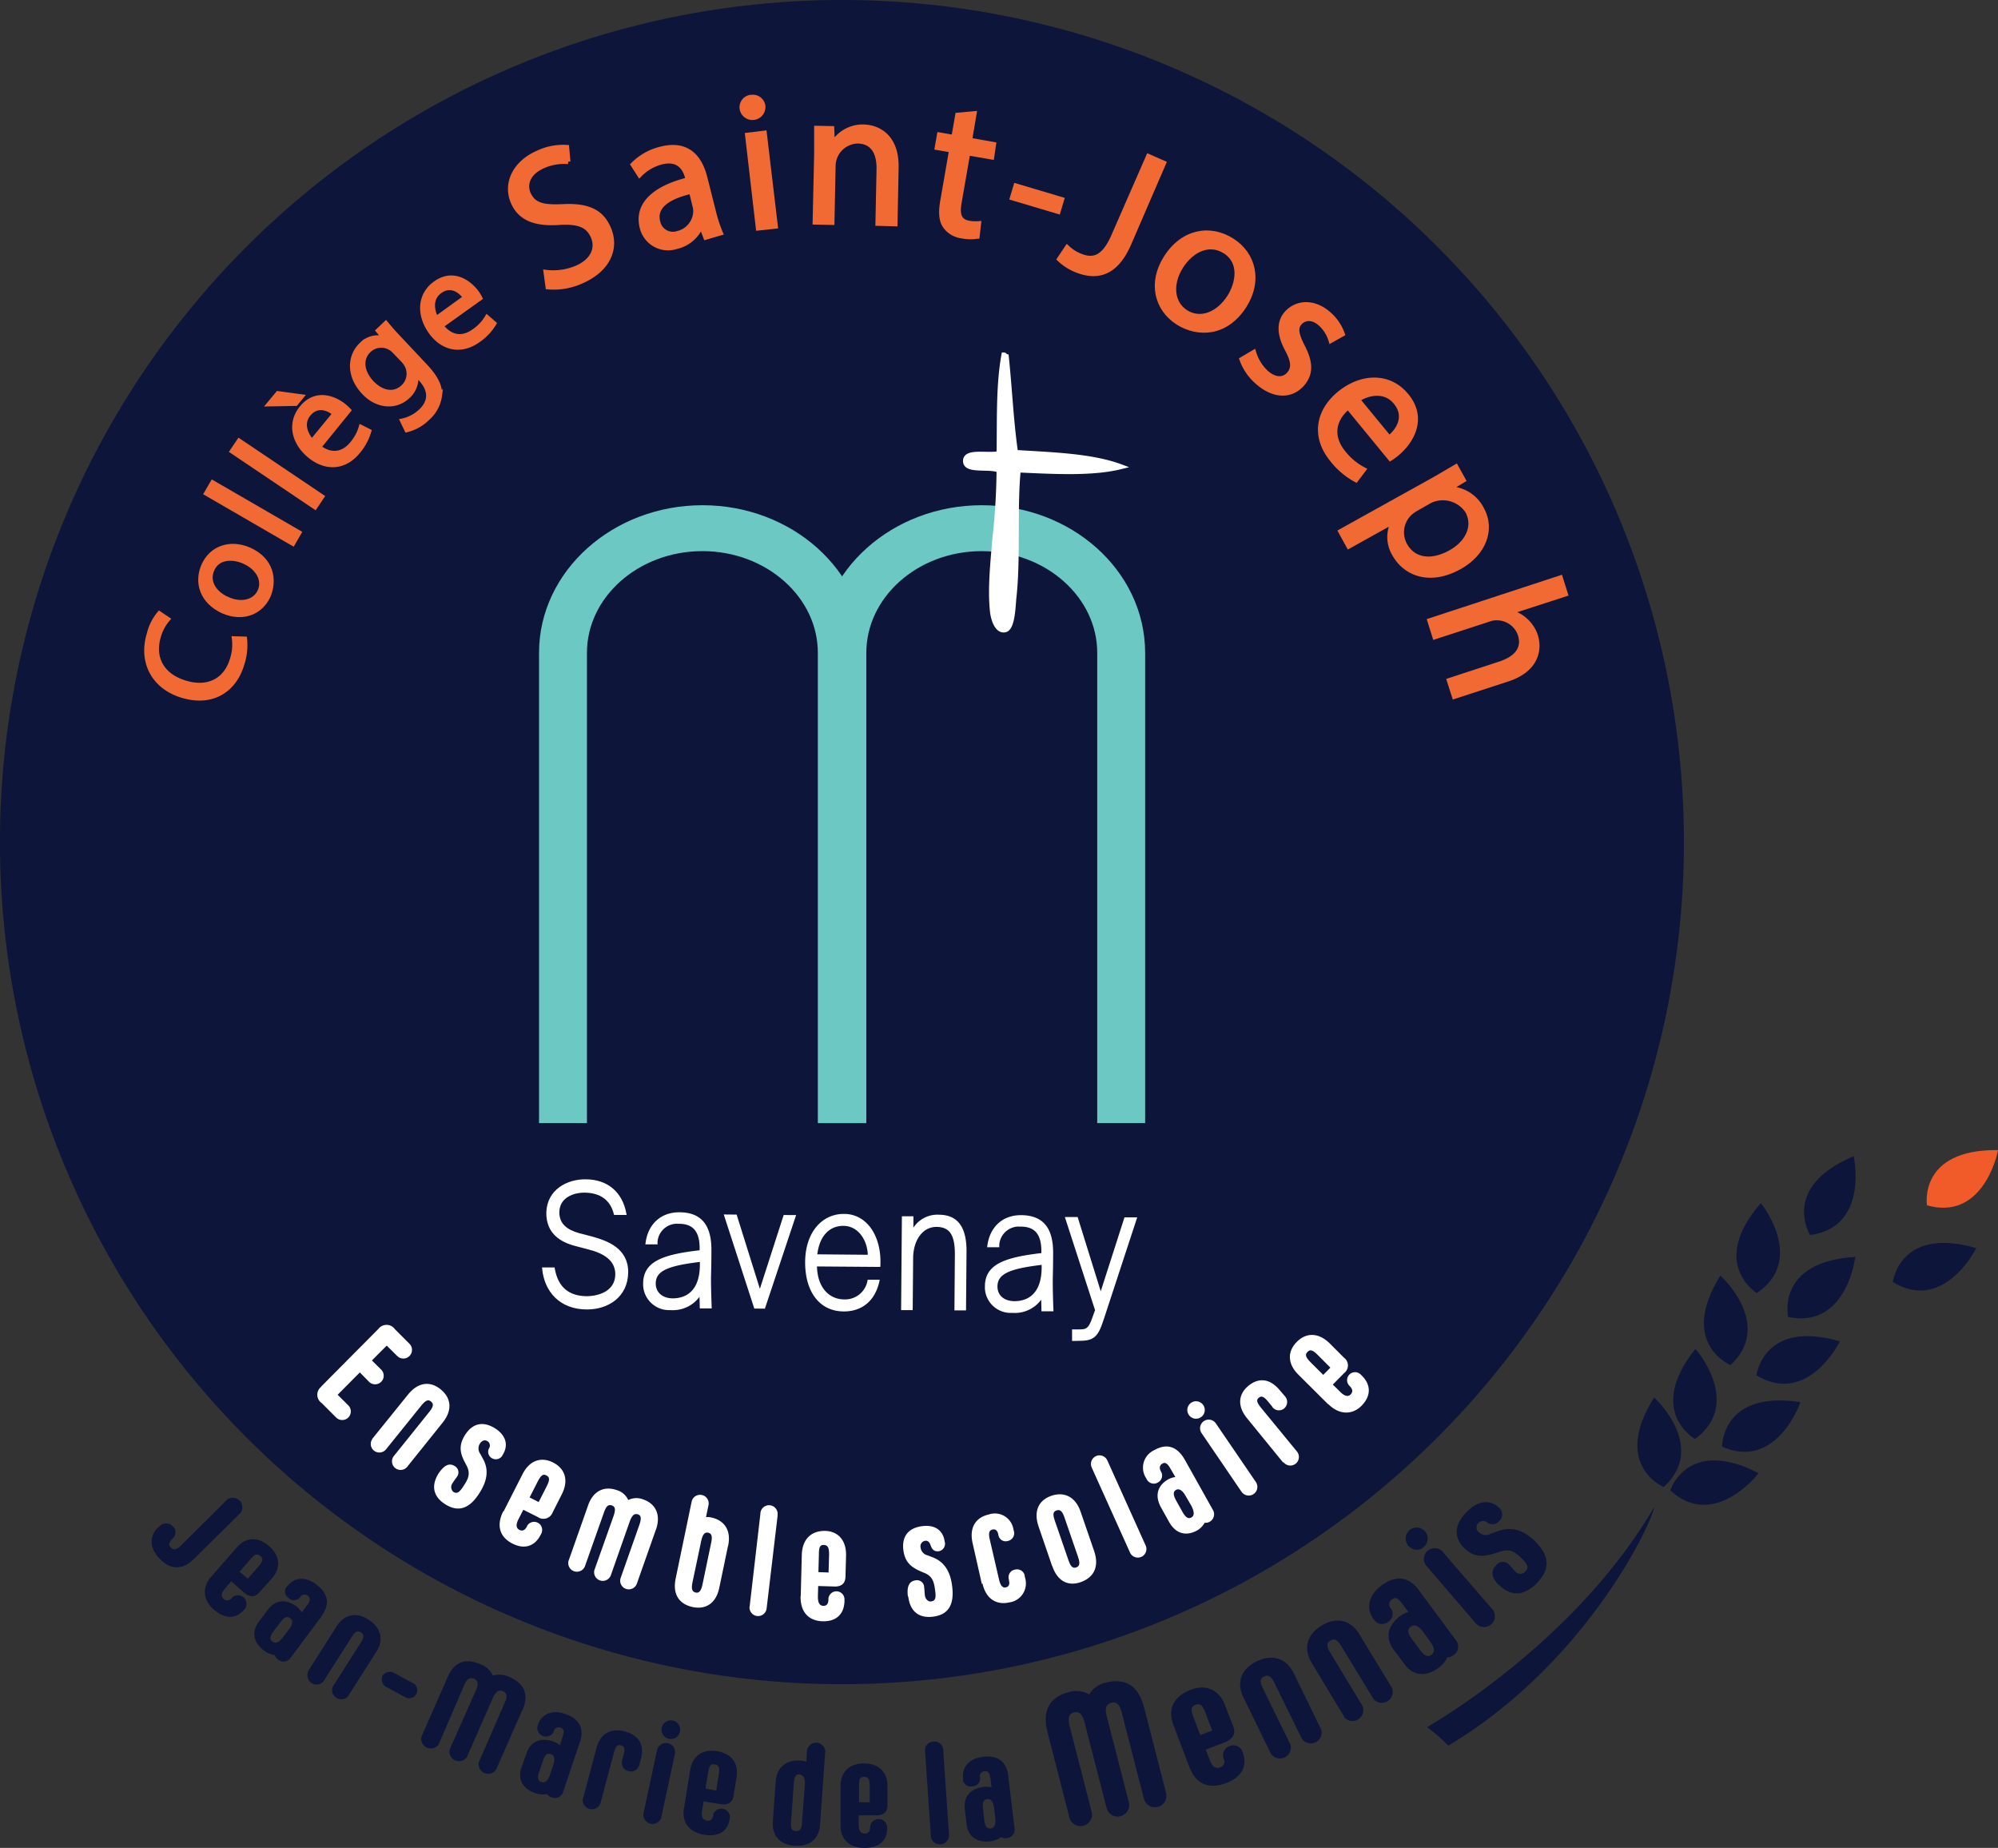<?xml version="1.0" encoding="UTF-8"?> <svg xmlns="http://www.w3.org/2000/svg" id="Calque_1" data-name="Calque 1" viewBox="0 0 417 385.62"><rect x="0" y="0" width="417" height="385.62" fill="#333333" stroke="none"/><defs><style>.cls-1{fill:#0d163a;}.cls-2{fill:#fff;}.cls-3,.cls-5,.cls-6,.cls-8{fill:none;stroke-miterlimit:10;}.cls-3,.cls-6{stroke:#fff;}.cls-3{stroke-width:0.5px;}.cls-4{fill:#139aad;}.cls-5{stroke:#6cc8c3;stroke-width:6px;}.cls-7{fill:#f16a34;}.cls-8{stroke:#f16a34;}.cls-9{fill:#f15b2a;}</style></defs><title>LOGO_STJO</title><path class="cls-1" d="M351.45,175.67A175.73,175.73,0,1,1,175.67,0h.08a175.72,175.72,0,0,1,175.7,175.67"></path><path class="cls-2" d="M67.05,289.33l11.91-12a2.15,2.15,0,0,1,3-.43,2.19,2.19,0,0,1,.47.49l3,3A1.8,1.8,0,0,1,82.93,283l-2.22-2.2-3.09,3.1,1.9,1.88a1.79,1.79,0,0,1-2.46,2.61l-.07-.07L75.1,286.4l-4.63,4.66,2.22,2.21a1.79,1.79,0,1,1-2.53,2.54l-3-3a2.11,2.11,0,0,1-.08-3.45"></path><path class="cls-2" d="M77.71,300.24,85.17,291c2.13-2.61,4.64-2.83,6.8-1.07s2.54,4.26.44,6.91L85,306.08a1.79,1.79,0,1,1-2.79-2.25l7.35-9.15c.91-1.12,1-1.72.39-2.21s-1.13-.25-2.05.88l-7.37,9.14a1.79,1.79,0,0,1-2.79-2.24"></path><path class="cls-2" d="M91.56,307.44c1.07-1.56,2.13-2.27,3.36-1.49a1.5,1.5,0,0,1,.59,2l0,0c-.25.44-.68.93-1.06,1.56a1.34,1.34,0,0,0,.15,1.8c.86.56,1.39,0,2.3-1.45,1.06-1.57,1.19-2.62.49-4l-.28-.54c-1.06-1.95-1.5-3.65,0-5.95s3.68-2.94,6.33-1.23c2,1.33,2.79,3.29,1.51,5.4a1.59,1.59,0,0,1-2.08.86,1.51,1.51,0,0,1-.22-.11,1.53,1.53,0,0,1-.56-2.09l0,0a1.07,1.07,0,0,0-.31-1.43c-.62-.39-1.2-.16-1.63.5a1.9,1.9,0,0,0,.1,2.14l.54,1c1.37,2.41.78,4.85-.75,7.19-2.13,3.37-4.49,4-7.18,2.27-2.25-1.45-3.09-3.67-1.25-6.52"></path><path class="cls-2" d="M105.11,315.39l3.94-7.75c1.49-2.95,3.94-3.68,6.39-2.44s3.32,3.67,1.82,6.62l-1.92,3.79a2.06,2.06,0,0,1-2.64,1.21,2.23,2.23,0,0,1-.48-.26l-3-1.5-1,1.95c-.61,1.19-.48,1.91.19,2.25s1.22,0,1.57-.74l.08-.17a1.68,1.68,0,0,1,3,1.46l0,.06-.21.4c-1.28,2.53-3.5,3.07-5.91,1.84-2.58-1.31-3.43-3.71-1.91-6.72m7.4-1.94,1.69-3.33c.66-1.3.61-1.87-.09-2.23s-1.14,0-1.8,1.27l-1.7,3.33Z"></path><path class="cls-2" d="M136.86,319.29l-3.94,11.18a1.79,1.79,0,0,1-3.38-1.19h0l3.9-11.07c.48-1.37.36-2-.32-2.2s-1.2.13-1.69,1.5l-3.89,11.06a1.8,1.8,0,0,1-3.48-.95,2.34,2.34,0,0,1,.09-.24l3.9-11c.48-1.38.36-2-.38-2.23s-1.15.15-1.64,1.53l-3.89,11a1.8,1.8,0,1,1-3.47-1,1.17,1.17,0,0,1,.09-.24l3.94-11.18c1.06-3.19,3.44-4.2,6-3.31a3.77,3.77,0,0,1,2.42,2.08,3.82,3.82,0,0,1,3.19-.1c2.53.89,3.69,3.2,2.58,6.32"></path><path class="cls-2" d="M151.93,322.66l-1.81,8.68c-.68,3.27-2.86,4.62-5.63,4s-4.15-2.67-3.47-5.94l3.35-16.12a1.8,1.8,0,0,1,3.52.73h0l-.54,2.59a3.16,3.16,0,0,1,1.06.06c2.77.58,4.27,2.69,3.54,6m-3.53-.68c.3-1.42.11-2-.66-2.14s-1.16.51-1.45,1.91l-1.78,8.44c-.29,1.43-.06,1.95.62,2.13s1.16-.22,1.46-1.65Z"></path><path class="cls-2" d="M156.46,335.24l2.24-19.32a1.8,1.8,0,1,1,3.59.18,1.94,1.94,0,0,1,0,.24L160,335.66a1.79,1.79,0,0,1-3.56-.42"></path><path class="cls-2" d="M167.12,333.15l.22-8.68c.1-3.31,2-5,4.75-5s4.57,1.89,4.49,5.2l-.12,4.27c0,1.51-.87,2.21-2.4,2.13l-3.3-.1-.06,2.2c0,1.33.37,1.92,1.14,1.94s1.06-.55,1.06-1.33v-.19a1.68,1.68,0,0,1,3.35.09h0v.46c-.08,2.82-1.85,4.26-4.55,4.19-2.89-.08-4.69-1.89-4.61-5.26m5.84-4.92.11-3.74c0-1.45-.26-1.95-1.07-2s-1.06.45-1.06,1.91l-.1,3.75Z"></path><path class="cls-2" d="M189.48,333.09c-.23-1.84.18-3.12,1.6-3.3a1.49,1.49,0,0,1,1.77,1.15s0,0,0,.06c.1.51.09,1.16.18,1.91s.66,1.36,1.27,1.28c1.07-.13,1.07-.93.83-2.58-.23-1.88-.78-2.78-2.19-3.37l-.56-.23c-2-.86-3.5-1.82-3.84-4.54s.91-4.63,4-5c2.4-.3,4.26.72,4.62,3.2A1.58,1.58,0,0,1,196,323.7c-1,.16-1.49-.36-1.79-1.27-.19-.58-.57-1-1.15-.89a1.16,1.16,0,0,0-.92,1.43,1.89,1.89,0,0,0,1.45,1.6l1.07.41c2.6,1,3.71,3.2,4.06,6,.51,4-.86,6-4,6.39-2.65.33-4.73-.81-5.16-4.18"></path><path class="cls-2" d="M204.91,330.52,203,322.05c-.76-3.28.65-5.39,3.35-6a3.92,3.92,0,0,1,5,2.44,4.21,4.21,0,0,1,.16.61l.07.33a1.63,1.63,0,0,1-1,2.07.65.65,0,0,1-.21.06,1.53,1.53,0,0,1-1.94-1,1,1,0,0,1-.06-.25v-.06c-.18-.8-.56-1.24-1.25-1.06s-.86.72-.53,2.13l1.91,8.27c.33,1.41.8,1.81,1.45,1.66s.81-.69.63-1.46v-.12a1.61,1.61,0,0,1,1-2.06l.28-.07a1.65,1.65,0,0,1,2,1.19l0,.14.11.48a4,4,0,0,1-2.78,4.93,3.86,3.86,0,0,1-.49.1c-2.69.62-4.89-.65-5.65-3.93"></path><path class="cls-2" d="M219.59,326.81l-2.86-8.34c-1.06-3.2.09-5.43,2.7-6.33s5,.14,6.09,3.29l2.86,8.31c1.07,3.2-.09,5.43-2.76,6.4s-4.93-.16-6-3.33m5.39-1.88-2.83-8.22c-.47-1.38-.93-1.77-1.68-1.51s-.81.82-.33,2.2l2.84,8.22c.47,1.38.93,1.69,1.6,1.47s.88-.79.4-2.13"></path><path class="cls-2" d="M235.85,324l-8-17.75a1.81,1.81,0,0,1,.89-2.39,1.79,1.79,0,0,1,2.37.9v0l8,17.76a1.79,1.79,0,0,1-3.27,1.46"></path><path class="cls-2" d="M247.37,304.78l5.79,10.34a1.79,1.79,0,0,1-.67,2.43h0a1.63,1.63,0,0,1-1.06.21,4.26,4.26,0,0,1-1.57,1.61c-2.26,1.25-4.45.74-5.85-1.75l-1.67-3c-1.43-2.54-.72-4.69,1.54-5.94a4.28,4.28,0,0,1,1.42-.45l-1-1.73c-.68-1.22-1.17-1.4-1.73-1.06s-.66.94-.26,1.65v0a1.61,1.61,0,0,1-.54,2.21l-.1.06a1.64,1.64,0,0,1-2.26-.53,2.39,2.39,0,0,1-.12-.22l-.13-.22a4,4,0,0,1,1.31-5.54,3,3,0,0,1,.47-.25c2.68-1.51,4.84-.69,6.4,2.13m.12,7.46c-.7-1.25-1.43-1.61-2-1.28s-.71.91,0,2.21l1.32,2.36c.7,1.25,1.24,1.53,1.88,1.18s.63-1.18,0-2.41Z"></path><path class="cls-2" d="M248.12,295.26a1.82,1.82,0,1,1,2.53.48,1.82,1.82,0,0,1-2.53-.48l0,0m11,16.05-8.35-12.26a1.79,1.79,0,0,1,3-2l8.35,12.24a1.79,1.79,0,1,1-3,2"></path><path class="cls-2" d="M267.76,305.15,260.3,296c-2.14-2.59-1.83-5.1.27-6.82s4.46-1.59,6.59,1l1.06,1.24a1.77,1.77,0,0,1-.2,2.49,1.72,1.72,0,0,1-2.43-.23l0-.06-.92-1.13c-.9-1.07-1.38-1.27-1.95-.8s-.4,1,.51,2.13l7.46,9.09a1.79,1.79,0,0,1-2.78,2.26"></path><path class="cls-2" d="M277.15,293,271,286.88c-2.35-2.33-2.3-4.88-.35-6.85s4.51-2,6.85.29l3,3a2,2,0,0,1,.4,2.85,1.69,1.69,0,0,1-.4.4l-2.33,2.36,1.55,1.53c.95.94,1.67,1.07,2.2.5s.33-1.16-.23-1.71l-.12-.13a1.67,1.67,0,0,1,.14-2.36,1.68,1.68,0,0,1,2.2,0l.33.32c2,2,1.84,4.27,0,6.2s-4.59,2.13-7-.25m.42-7.63L275,282.73c-1.06-1.07-1.6-1.15-2.13-.59s-.38,1.07.65,2.13l2.65,2.64Z"></path><path class="cls-1" d="M33,318.82l.28-.29a1.86,1.86,0,0,1,2.6-.18l.18.18a1.64,1.64,0,0,1,.15,2.33.75.75,0,0,1-.15.16h0c-.83.82-.93,1.41-.4,1.94s1.22.47,2.13-.47l9.67-9.59a2,2,0,0,1,2.77,2.79l-9.71,9.59c-2.4,2.38-4.85,2.37-7.1.1s-2.31-4.79-.44-6.64"></path><path class="cls-1" d="M44,329.13,49.34,323c2-2.35,4.58-2.3,6.8-.37s2.62,4.44.6,6.77l-2.63,2.92c-.92,1.07-2,1-3.19,0L48.26,330l-1.34,1.55c-.81.95-.83,1.64-.21,2.13a1.1,1.1,0,0,0,1.68-.23l.11-.12a1.79,1.79,0,0,1,2.68,2.31l-.27.32c-1.73,2-4,1.84-6.2,0s-2.72-4.53-.66-6.91m7.68.39L54,326.82c.89-1.06,1-1.58.31-2.13s-1.12-.37-2,.65L50,328Z"></path><path class="cls-1" d="M67.15,337.24l-6.61,8.86a1.77,1.77,0,0,1-2.49.24l0,0a2,2,0,0,1-.7-.95,4.76,4.76,0,0,1-2.19-.9c-2.2-1.63-2.77-3.82-1.19-6l1.92-2.56c1.62-2.19,3.89-2.26,6.09-.63A5.8,5.8,0,0,1,63,336.46L64.08,335c.78-1.07.71-1.56.17-2a1.06,1.06,0,0,0-1.5.15,1,1,0,0,0-.11.17v0a1.62,1.62,0,0,1-2.28.26l-.08-.07a1.65,1.65,0,0,1-.55-2.27l.13-.18L60,331c1.35-1.81,3.69-2.13,6-.36,2.61,1.94,2.9,4.2,1.06,6.64m-6.7,2.68c.8-1.06.79-1.86.21-2.28s-1.15-.34-2,.78l-1.51,2c-.79,1.07-.8,1.68-.17,2.13s1.35.16,2.13-.88Z"></path><path class="cls-1" d="M64.32,348.71l5.93-9.32c1.67-2.63,4.26-3,6.69-1.4s3.29,4.06,1.62,6.68L72.62,354A1.92,1.92,0,0,1,69.43,352l5.88-9.23c.72-1.15.71-1.72,0-2.13s-1.18-.19-1.92,1l-5.88,9.23a1.91,1.91,0,0,1-3.2-2"></path><path class="cls-1" d="M79.84,349.69a1.8,1.8,0,0,1,2.49-.53h0l3.71,2a1.68,1.68,0,0,1-1.26,3.12,2.37,2.37,0,0,1-.35-.19l-3.7-2a1.81,1.81,0,0,1-.89-2.4"></path><path class="cls-1" d="M109.05,356.76l-5.51,12.53a2,2,0,0,1-3.6-1.58l5.47-12.54c.55-1.21.35-1.89-.45-2.24s-1.43,0-2,1.19l-5.51,12.53a2,2,0,0,1-3.6-1.58l5.55-12.5c.53-1.21.34-1.89-.46-2.24s-1.43,0-2,1.19L91.56,364a2,2,0,0,1-3.6-1.58l5.51-12.54c1.35-3.08,3.73-3.94,6.8-2.58a4.53,4.53,0,0,1,2.61,2.38,4.57,4.57,0,0,1,3.53.31c3.06,1.35,4,3.67,2.69,6.76"></path><path class="cls-1" d="M121,363.6l-3.52,10.48a1.78,1.78,0,0,1-2.32,1h0a1.89,1.89,0,0,1-1-.69,4.81,4.81,0,0,1-2.35-.17c-2.6-.87-3.83-2.78-3-5.32l1.07-3c.86-2.58,3-3.36,5.6-2.48a5.26,5.26,0,0,1,1.37.76l.59-1.75c.41-1.23.19-1.7-.45-1.91a1.07,1.07,0,0,0-1.43.81v.05a1.8,1.8,0,0,1-3.35-1.28l.08-.21c.71-2.13,2.87-3.2,5.64-2.23,3.09,1.07,4.06,3.1,3.09,6m-5.53,4.62c.42-1.26.16-2-.52-2.23s-1.2,0-1.64,1.36l-.81,2.39c-.42,1.27-.24,1.83.49,2.08s1.36-.27,1.77-1.51Z"></path><path class="cls-1" d="M121.68,375.33l2.84-10.65c.81-3,3.1-4.11,5.87-3.37s4.2,2.65,3.39,5.69l-.39,1.45a1.77,1.77,0,0,1-2.21,1.14,1.73,1.73,0,0,1-1.37-2l0-.11.35-1.31c.34-1.29.17-1.75-.59-1.95s-1.06.21-1.43,1.52l-2.82,10.57a1.91,1.91,0,0,1-3.67-1"></path><path class="cls-1" d="M134.28,378.52l2.9-13.52a1.92,1.92,0,0,1,3.72.8L138,379.32a1.91,1.91,0,0,1-3.71-.8m3.78-17.73a1.95,1.95,0,1,1,1.29,2,1.95,1.95,0,0,1-1.29-2"></path><path class="cls-1" d="M142.77,377.33l1.28-8c.49-3,2.7-4.36,5.59-3.9s4.58,2.41,4.08,5.46l-.63,3.91c-.22,1.41-1.19,1.94-2.78,1.68l-3.46-.56-.33,2c-.2,1.24.16,1.85,1,2s1.2-.35,1.32-1.06v-.17a1.79,1.79,0,0,1,3.5.56l-.07.43c-.42,2.6-2.45,3.67-5.33,3.2s-4.7-2.42-4.2-5.52m6.74-3.71.55-3.45c.21-1.34,0-1.84-.85-2s-1.16.28-1.38,1.62l-.55,3.44Z"></path><path class="cls-1" d="M172.23,365.44l-1.07,15.33c-.23,3.11-2.31,4.6-5.32,4.39s-4.77-2-4.54-5.11l.59-8.24c.24-3.12,2.31-4.62,5.24-4.41a3.81,3.81,0,0,1,1.15.24l.17-2.46a1.92,1.92,0,0,1,3.79.26m-4.26,7c.09-1.34-.28-2-1.07-2.13s-1.13.39-1.22,1.75l-.6,8.19c-.1,1.36.19,1.81,1,1.86s1.19-.34,1.29-1.69Z"></path><path class="cls-1" d="M175.43,380.8l0-8.1c0-3.09,2-4.72,4.92-4.71s4.9,1.68,4.87,4.76v4c0,1.42-.88,2.13-2.49,2.08h-3.51v2c0,1.25.45,1.79,1.25,1.79s1.13-.52,1.14-1.25v-.18a1.78,1.78,0,0,1,3.54,0v.43c0,2.63-1.87,4-4.73,4-3.06,0-5-1.68-5-4.82m6.09-4.7v-3.48c0-1.36-.31-1.82-1.16-1.82s-1.06.45-1.06,1.8v3.49Z"></path><path class="cls-1" d="M194.3,383.39l-1.25-18.12a1.84,1.84,0,0,1,1.79-1.83,1.81,1.81,0,0,1,2,1.55v0l1.24,18.11a1.92,1.92,0,0,1-3.79.27"></path><path class="cls-1" d="M210.43,370.69l1.34,11a1.79,1.79,0,0,1-1.67,1.89h0a1.87,1.87,0,0,1-1.16-.2,4.85,4.85,0,0,1-2.19.86c-2.72.34-4.66-.85-5-3.51l-.38-3.19c-.33-2.71,1.25-4.33,4-4.66a5.24,5.24,0,0,1,1.58.1l-.23-1.83c-.16-1.3-.55-1.62-1.22-1.53a1,1,0,0,0-.94,1.34V371a1.62,1.62,0,0,1-1.45,1.75H203a1.62,1.62,0,0,1-2-1.2,2.19,2.19,0,0,1,0-.27v-.22c-.28-2.25,1.23-4.09,4.14-4.44,3.19-.4,5,1.06,5.32,4.06m-3,6.56c-.16-1.32-.71-1.89-1.42-1.8s-1.06.55-.89,1.94l.29,2.5c.16,1.32.58,1.76,1.35,1.67s1.06-.83.94-2.14Z"></path><path class="cls-1" d="M238.75,356.16l4.62,18a2.39,2.39,0,0,1-4.63,1.19l-4.63-18c-.44-1.74-1.16-2.31-2.19-2s-1.38,1.06-.92,2.86l4.63,18a2.4,2.4,0,0,1-4.64,1.2l-4.64-18c-.44-1.75-1.16-2.31-2.18-2.06s-1.37,1.07-.93,2.87l4.63,18a2.4,2.4,0,0,1-4.64,1.19l-4.62-18c-1.14-4.43.43-7.26,4.39-8.27a5.22,5.22,0,0,1,4.34.47,5.17,5.17,0,0,1,3.57-2.5c4-1,6.7.7,7.84,5.13"></path><path class="cls-1" d="M248.33,369l-3.42-9c-1.31-3.41.16-6,3.4-7.3s6.09-.24,7.39,3.2l1.69,4.38c.59,1.55-.08,2.67-1.86,3.35l-3.87,1.49.86,2.24c.53,1.39,1.25,1.78,2.13,1.45a1.26,1.26,0,0,0,.7-1.88l-.06-.19a2.13,2.13,0,0,1,3.91-1.5l.17.47c1.06,2.91-.32,5.21-3.49,6.4-3.37,1.29-6.23.31-7.56-3.2m4.68-7.78-1.47-3.85c-.58-1.5-1.12-1.86-2.05-1.51s-1,1-.44,2.46l1.47,3.85Z"></path><path class="cls-1" d="M265.26,366l-5.72-11.73c-1.61-3.3-.37-6.07,2.74-7.58s6.13-.82,7.73,2.49l5.73,11.72a2.27,2.27,0,0,1-4,2L266,351.23c-.71-1.45-1.3-1.79-2.18-1.37s-.92,1.07-.22,2.53L269.3,364a2.26,2.26,0,0,1-1.46,2.85,2.28,2.28,0,0,1-2.58-.88"></path><path class="cls-1" d="M280.53,358.23l-6.74-11.17c-1.91-3.14-.93-6,2-7.81s6-1.37,7.92,1.78l6.78,11.17a2.27,2.27,0,0,1-3.85,2.32l-6.69-11c-.84-1.37-1.46-1.66-2.3-1.15s-.81,1.16,0,2.52l6.69,11.07a2.26,2.26,0,0,1-3.84,2.32"></path><path class="cls-1" d="M296.25,332,304,342.47a2.13,2.13,0,0,1-.63,2.93,2.27,2.27,0,0,1-1.31.47,5.74,5.74,0,0,1-1.75,2.13c-2.6,1.93-5.33,1.83-7.16-.7l-2.25-3c-1.91-2.58-1.23-5.17,1.37-7.1a6,6,0,0,1,1.67-.82l-1.3-1.75c-.92-1.23-1.51-1.34-2.13-.86a1.23,1.23,0,0,0-.38,1.69,1.16,1.16,0,0,0,.2.24v0a1.91,1.91,0,0,1-.48,2.66l-.11.07a2,2,0,0,1-2.9-.34l-.16-.22c-1.6-2.14-1.14-4.92,1.64-7,3.09-2.3,5.75-1.85,7.89,1.06m.75,8.53c-.94-1.26-1.84-1.52-2.51-1s-.77,1.2.2,2.52l1.78,2.4c.94,1.25,1.61,1.47,2.35.92s.65-1.49-.27-2.72Z"></path><path class="cls-1" d="M294.15,322.79a2.3,2.3,0,1,1,3.25-.21,2,2,0,0,1-.2.21,2.13,2.13,0,0,1-3,0l0,0M308.22,339,297.56,326.6a2.26,2.26,0,0,1,3.39-2.94L311.61,336a2.26,2.26,0,0,1-3.39,2.94"></path><path class="cls-1" d="M312.86,330.82c-1.44-1.44-1.89-2.89-.62-4.16a1.78,1.78,0,0,1,2.49-.36l0,0c.43.38.85.95,1.44,1.55a1.4,1.4,0,0,0,2,.27,1.07,1.07,0,0,0,.16-.14c.91-.92.4-1.63-.9-2.93-1.49-1.46-2.61-1.85-4.39-1.24l-.7.22c-2.54.86-4.62,1.14-6.76-1s-2.19-4.78.6-7.59c2.13-2.14,4.62-2.71,6.6-.86a1.82,1.82,0,0,1,.38,2.55,1.55,1.55,0,0,1-.24.27,1.85,1.85,0,0,1-2.59.27,1.3,1.3,0,0,0-1.72.12,1.28,1.28,0,0,0-.15,1.79,1,1,0,0,0,.21.19,2.11,2.11,0,0,0,2.48.27l1.31-.47c3.2-1.2,5.74-.1,7.94,2.08,3.13,3.11,3.11,5.93.3,8.77-2.36,2.38-5.14,3-7.8.35"></path><path class="cls-2" d="M122.2,246.35c4.44,0,7.46,2.51,8.29,6.94h-2.13c-.76-3-2.91-4.63-6.4-4.66-2.22,0-5.44,1-5.47,4.36,0,2.59,1.79,3.87,4.26,4.57l2.65.69c3.2.88,7.53,2.38,7.46,7.3s-4,7.46-8.34,7.46c-5.6,0-8.67-3.66-9.12-8.27h2.13c.74,4.16,3.19,5.95,6.88,6,2.44,0,6.22-1,6.26-4.81,0-3.12-2.62-4.63-5.77-5.43l-2.81-.74c-2.93-.77-5.85-2.46-5.82-6.68,0-4.72,4.26-6.75,7.85-6.71"></path><path class="cls-3" d="M122.2,246.35c4.44,0,7.46,2.51,8.29,6.94h-2.13c-.76-3-2.91-4.63-6.4-4.66-2.22,0-5.44,1-5.47,4.36,0,2.59,1.79,3.87,4.26,4.57l2.65.69c3.2.88,7.53,2.38,7.46,7.3s-4,7.46-8.34,7.46c-5.6,0-8.67-3.66-9.12-8.27h2.13c.74,4.16,3.19,5.95,6.88,6,2.44,0,6.22-1,6.26-4.81,0-3.12-2.62-4.63-5.77-5.43l-2.81-.74c-2.93-.77-5.85-2.46-5.82-6.68C114.39,248.34,118.58,246.31,122.2,246.35Z"></path><path class="cls-2" d="M146.22,269.81a6.64,6.64,0,0,1-6.28,3.33,5.17,5.17,0,0,1-5.46-4.86c0-.14,0-.27,0-.41,0-4.36,3.77-5.85,11.79-6.74v-.67c0-4.36-2.21-5.33-4.59-5.33a4.34,4.34,0,0,0-4.7,4,2.71,2.71,0,0,0,0,.29h-2c.49-3.79,3.05-6.22,6.86-6.19s6.39,1.9,6.39,7.58c0,2.66-.06,4.35-.09,5.88,0,2.13.07,4,.14,6.1H146.3Zm-5.83,1.38c3.09,0,5.89-1.8,5.93-7.19v-.94c-6.77.8-9.69,1.83-9.71,4.77,0,2,1.54,3.31,3.77,3.34"></path><path class="cls-3" d="M146.22,269.81a6.64,6.64,0,0,1-6.28,3.33,5.17,5.17,0,0,1-5.46-4.86c0-.14,0-.27,0-.41,0-4.36,3.77-5.85,11.79-6.74v-.67c0-4.36-2.21-5.33-4.59-5.33a4.34,4.34,0,0,0-4.7,4,2.71,2.71,0,0,0,0,.29h-2c.49-3.79,3.05-6.22,6.86-6.19s6.39,1.9,6.39,7.58c0,2.66-.06,4.35-.09,5.88,0,2.13.07,4,.14,6.1H146.3Zm-5.83,1.38c3.09,0,5.89-1.8,5.93-7.19v-.94c-6.77.8-9.69,1.83-9.71,4.77,0,2.05,1.55,3.34,3.78,3.36Z"></path><polygon class="cls-2" points="158.59 269.78 163.74 253.8 165.81 253.81 159.46 272.84 157.61 272.82 151.4 253.69 153.56 253.71 158.59 269.78"></polygon><polygon class="cls-3" points="158.59 269.78 163.74 253.8 165.81 253.81 159.46 272.84 157.61 272.82 151.4 253.69 153.56 253.71 158.59 269.78"></polygon><path class="cls-2" d="M168.29,263.44c0-6.14,3.42-9.9,7.87-9.87,4.67,0,7.63,4.61,7.33,10.56l-13.23-.1c0,4.64,2.54,7.36,5.93,7.38a5,5,0,0,0,5.11-4.1h2c-.87,4-3.55,6.15-7.25,6.11-4.86,0-7.83-4-7.77-10m2-1.44,11.08.1c0-3.2-1.95-6.51-5.33-6.54-3.09,0-5.33,2.14-5.78,6.4"></path><path class="cls-3" d="M168.29,263.44c0-6.14,3.42-9.9,7.87-9.87,4.67,0,7.63,4.61,7.33,10.56l-13.23-.1c0,4.64,2.54,7.36,5.93,7.38a5,5,0,0,0,5.11-4.1h2c-.87,4-3.55,6.15-7.25,6.11C171.21,273.39,168.29,269.45,168.29,263.44Zm2-1.44,11.08.1c0-3.2-1.95-6.51-5.33-6.54-3.05,0-5.3,2.17-5.74,6.43Z"></path><path class="cls-2" d="M190.37,257.24a5.68,5.68,0,0,1,5.56-3.5c4,0,5.57,2.71,5.54,7.46l-.1,12h-1.92l.09-11.42c0-3.58-.77-6-4.12-6-2.88,0-5.06,2.72-5.09,6.77l-.09,10.6h-1.92l.16-19.08h1.91Z"></path><path class="cls-3" d="M190.37,257.24a5.68,5.68,0,0,1,5.56-3.5c4,0,5.57,2.71,5.54,7.46l-.1,12h-1.92l.09-11.42c0-3.58-.77-6-4.12-6-2.88,0-5.06,2.72-5.09,6.77l-.09,10.6h-1.92l.16-19.08h1.91Z"></path><path class="cls-2" d="M217.54,270.41a6.6,6.6,0,0,1-6.27,3.31,5.14,5.14,0,0,1-5.46-4.81c0-.15,0-.29,0-.44,0-4.36,3.76-5.85,11.78-6.75v-.67c0-4.37-2.2-5.33-4.59-5.33a4.35,4.35,0,0,0-4.69,4c0,.1,0,.2,0,.3h-2c.49-3.8,3.05-6.23,6.85-6.19s6.39,1.89,6.39,7.57c0,2.66-.06,4.36-.08,5.88,0,2.14.06,4,.14,6.11h-2Zm-5.83,1.37c3.09,0,5.9-1.8,5.94-7.18v-.93c-6.78.8-9.7,1.84-9.72,4.78,0,2,1.55,3.31,3.77,3.33"></path><path class="cls-3" d="M217.54,270.41a6.6,6.6,0,0,1-6.27,3.31,5.14,5.14,0,0,1-5.46-4.81c0-.15,0-.29,0-.44,0-4.36,3.76-5.85,11.78-6.75v-.67c0-4.37-2.2-5.33-4.59-5.33a4.35,4.35,0,0,0-4.69,4c0,.1,0,.2,0,.3h-2c.49-3.8,3.05-6.23,6.85-6.19s6.39,1.89,6.39,7.57c0,2.66-.06,4.36-.08,5.88,0,2.14.06,4,.14,6.11h-2Zm-5.83,1.37c3.09,0,5.9-1.8,5.94-7.18v-.93c-6.78.8-9.7,1.84-9.72,4.78C207.92,270.52,209.49,271.76,211.71,271.78Z"></path><path class="cls-2" d="M224,279.58v-1.91h1.07c1.64,0,2.29-.06,3.19-2.74l.55-1.53-6.22-19.18h2.14l5,16.07,5.14-16H237l-6.89,21c-1.18,3.68-2,4.27-5,4.27Z"></path><path class="cls-3" d="M224,279.58v-1.91h1.07c1.64,0,2.29-.06,3.19-2.74l.55-1.53-6.22-19.18h2.14l5,16.07,5.14-16H237l-6.89,21c-1.18,3.68-2,4.27-5,4.27Z"></path><path class="cls-4" d="M236,136.24v95.13h-4V136.24c0-13.36-12.16-24.23-27.1-24.23s-27.09,10.87-27.09,24.23v95.13h-4V136.24c0-15.33,13.95-27.81,31.09-27.81S236,120.91,236,136.24"></path><path class="cls-5" d="M236,136.24v95.13h-4V136.24c0-13.36-12.16-24.23-27.1-24.23s-27.09,10.87-27.09,24.23v95.13h-4V136.24c0-15.33,13.95-27.81,31.09-27.81S236,120.88,236,136.24Z"></path><path class="cls-4" d="M177.69,136.24v95.13h-4V136.24c0-13.36-12.15-24.23-27.09-24.23s-27.1,10.87-27.1,24.23v95.13h-4V136.24c0-15.33,14-27.81,31.11-27.81s31.1,12.48,31.1,27.81"></path><path class="cls-5" d="M177.69,136.24v95.13h-4V136.24c0-13.36-12.15-24.23-27.09-24.23s-27.1,10.87-27.1,24.23v95.13h-4V136.24c0-15.33,14-27.81,31.11-27.81S177.69,120.88,177.69,136.24Z"></path><path class="cls-2" d="M209.51,74.05c.23,0,.27.31.53.35.7,6.61,1,13.62,1.93,20,7.83.49,15.9.72,22,3-6.14,1.53-14.26,1-21.43.7-.79,7.81,0,18.12-.88,26.36-.22,1.88-.24,6.7-1.93,7s-2.47-2.35-2.63-4c-.48-4.74.11-10.06.52-15.11a135.19,135.19,0,0,0,.87-14.23c-2.07-.9-7,.37-7-1.92s4.77-1,7-1.58c.16-7.09-.1-14.2,1.07-20.56"></path><path class="cls-6" d="M209.51,74.05c.23,0,.27.31.53.35.7,6.61,1,13.62,1.93,20,7.83.49,15.9.72,22,3-6.14,1.53-14.26,1-21.43.7-.79,7.81,0,18.12-.88,26.36-.22,1.88-.24,6.7-1.93,7s-2.47-2.35-2.63-4c-.48-4.74.11-10.06.52-15.11a135.19,135.19,0,0,0,.87-14.23c-2.07-.9-7,.37-7-1.92s4.77-1,7-1.58C208.61,87.52,208.35,80.41,209.51,74.05Z"></path><path class="cls-7" d="M51.07,133.34a12.61,12.61,0,0,1-.58,5.28c-1.58,5.33-6.14,8.38-12.36,6.54-6-1.76-8.78-7-7-12.85a10.45,10.45,0,0,1,2.13-4.26L35,129.22a9.44,9.44,0,0,0-1.92,3.6c-1.31,4.45.66,8.24,5.65,9.71,4.63,1.38,8.42-.41,9.77-5a9.92,9.92,0,0,0,.39-4.26Z"></path><path class="cls-8" d="M51.07,133.34a12.61,12.61,0,0,1-.58,5.28c-1.58,5.33-6.14,8.38-12.36,6.54-6-1.76-8.78-7-7-12.85a10.45,10.45,0,0,1,2.13-4.26L35,129.22a9.44,9.44,0,0,0-1.92,3.6c-1.31,4.45.66,8.24,5.65,9.71,4.63,1.38,8.42-.41,9.77-5a9.92,9.92,0,0,0,.39-4.26Z"></path><path class="cls-7" d="M52,114.73c4.79,2.13,5.33,6.39,4,9.59-1.59,3.49-5.33,5-9.47,3.2-4.33-2-5.59-5.94-4-9.53s5.51-5,9.47-3.2m-4.5,10.34c2.83,1.28,5.71.62,6.75-1.68s-.34-4.9-3.26-6.21c-2.19-1-5.47-1.15-6.72,1.63s.76,5.15,3.19,6.26"></path><path class="cls-8" d="M52,114.73c4.79,2.13,5.33,6.39,4,9.59-1.59,3.49-5.33,5-9.47,3.2-4.33-2-5.59-5.94-4-9.53S48,113,52,114.73Zm-4.5,10.33c2.83,1.28,5.71.62,6.75-1.68s-.34-4.89-3.26-6.2c-2.19-1-5.47-1.15-6.72,1.63S45,124,47.5,125.06Z"></path><rect class="cls-7" x="51.45" y="96.64" width="2.58" height="20.84" transform="translate(-66.33 99.04) rotate(-59.92)"></rect><rect class="cls-8" x="51.45" y="96.64" width="2.58" height="20.84" transform="translate(-66.33 99.04) rotate(-59.92)"></rect><rect class="cls-7" x="56.53" y="88.5" width="2.58" height="20.83" transform="translate(-56.52 91.63) rotate(-56.05)"></rect><rect class="cls-8" x="56.53" y="88.5" width="2.58" height="20.83" transform="translate(-56.52 91.63) rotate(-56.05)"></rect><path class="cls-7" d="M58,82.12l4.88.66-1.17,1.43-5.52.1Zm8.53,11.19c2.73,2.13,5.26,1.36,6.9-.63a9.3,9.3,0,0,0,1.93-3.51L77,90a11.65,11.65,0,0,1-2.33,4.27c-2.78,3.38-6.66,3.57-10,.85s-4.31-6.83-1.68-10c2.94-3.62,6.88-2,8.9-.32a11.51,11.51,0,0,1,.88.83Zm3.37-7c-1.24-1.07-3.66-2.14-5.51.1-1.66,2-.53,4.42.73,5.72Z"></path><path class="cls-8" d="M58,82.12l4.88.66-1.17,1.43-5.52.1Zm8.53,11.19c2.73,2.13,5.26,1.36,6.9-.63a9.3,9.3,0,0,0,1.93-3.51L77,90a11.65,11.65,0,0,1-2.33,4.27c-2.78,3.38-6.66,3.57-10,.85s-4.31-6.83-1.68-10c2.94-3.62,6.88-2,8.9-.32a11.51,11.51,0,0,1,.88.83Zm3.37-7c-1.24-1.07-3.66-2.14-5.51.1-1.66,2-.53,4.42.73,5.72Z"></path><path class="cls-7" d="M80.53,67.49c.66.8,1.4,1.67,2.59,2.93l5.64,6c2.23,2.38,3.12,4.26,3,6.12a7.6,7.6,0,0,1-2.6,4.78,9.3,9.3,0,0,1-4.26,2.38L84,87.83a8.08,8.08,0,0,0,3.81-2c1.92-1.81,2.4-4.14,0-6.75l-1.07-1.16h0a5.11,5.11,0,0,1-1.67,4.83c-2.57,2.4-6.46,2-9.15-.92-3.3-3.52-2.87-7.66-.49-9.89a4.72,4.72,0,0,1,4.92-1.23h0L78.94,69Zm1.89,5.88a3.68,3.68,0,0,0-.91-.76,3.73,3.73,0,0,0-4.51.48c-1.8,1.69-1.65,4.41.6,6.81,1.91,2,4.52,2.76,6.55.86A3.79,3.79,0,0,0,85,76.38a5.1,5.1,0,0,0-.79-1.15Z"></path><path class="cls-8" d="M80.53,67.49c.66.8,1.4,1.67,2.59,2.93l5.64,6c2.23,2.38,3.12,4.26,3,6.12a7.6,7.6,0,0,1-2.6,4.78,9.3,9.3,0,0,1-4.26,2.38L84,87.83a8.08,8.08,0,0,0,3.81-2c1.92-1.81,2.4-4.14,0-6.75l-1.07-1.16h0a5.11,5.11,0,0,1-1.67,4.83c-2.57,2.4-6.46,2-9.15-.92-3.3-3.52-2.87-7.66-.49-9.89a4.72,4.72,0,0,1,4.92-1.23h0L78.94,69Zm1.89,5.88a3.68,3.68,0,0,0-.91-.76,3.73,3.73,0,0,0-4.51.48c-1.8,1.69-1.65,4.41.6,6.81,1.91,2,4.52,2.76,6.55.86A3.79,3.79,0,0,0,85,76.38a5.1,5.1,0,0,0-.79-1.15Z"></path><path class="cls-7" d="M92.07,68c2.13,2.79,4.73,2.67,6.83,1.15a9.18,9.18,0,0,0,2.76-2.89l1.44,1.25A11.33,11.33,0,0,1,99.79,71c-3.56,2.54-7.36,1.73-9.86-1.74s-2.43-7.7.94-10.11c3.76-2.71,7.15-.12,8.67,2a7.59,7.59,0,0,1,.63,1.06Zm5.06-5.92c-.93-1.36-3-3-5.32-1.32-2.14,1.52-1.65,4.14-.77,5.72Z"></path><path class="cls-8" d="M92.07,68c2.13,2.79,4.73,2.67,6.83,1.15a9.18,9.18,0,0,0,2.76-2.89l1.44,1.25A11.33,11.33,0,0,1,99.79,71c-3.56,2.54-7.36,1.73-9.86-1.74s-2.43-7.7.94-10.11c3.76-2.71,7.15-.12,8.67,2a7.59,7.59,0,0,1,.63,1.06Zm5.06-5.92c-.93-1.36-3-3-5.32-1.32-2.14,1.52-1.65,4.14-.77,5.72Z"></path><path class="cls-7" d="M113.94,56.81a12.6,12.6,0,0,0,6.5-.93c3.29-1.46,4.44-4.06,3.32-6.57-1.06-2.34-3-3.07-6.89-2.88-4.71.36-8.17-.63-9.73-4.14-1.73-3.89.22-8.21,5.07-10.36a12.37,12.37,0,0,1,6.08-1.19l.27,3a10.81,10.81,0,0,0-5.26.92c-3.4,1.51-3.79,4.12-3,5.83,1.07,2.32,3.07,2.8,7.1,2.61,4.94-.25,8,.84,9.59,4.5,1.71,3.85.33,8.44-5.56,11.05a14,14,0,0,1-7.07,1.24Z"></path><path class="cls-8" d="M113.94,56.81a12.6,12.6,0,0,0,6.5-.93c3.29-1.46,4.44-4.06,3.32-6.57-1.06-2.34-3-3.07-6.89-2.88-4.71.36-8.17-.63-9.73-4.14-1.73-3.89.22-8.21,5.07-10.36a12.37,12.37,0,0,1,6.08-1.19l.27,3a10.81,10.81,0,0,0-5.26.92c-3.4,1.51-3.79,4.12-3,5.83,1.07,2.32,3.07,2.8,7.1,2.61,4.94-.25,8,.84,9.59,4.5,1.71,3.85.33,8.44-5.56,11.05a14,14,0,0,1-7.07,1.24Z"></path><path class="cls-7" d="M147.29,49.53l-.88-2.33h-.12a7.3,7.3,0,0,1-5.09,4.26,5.58,5.58,0,0,1-7.06-3.53,3.47,3.47,0,0,1-.13-.46c-1.17-4.59,2.28-8.14,9.59-9.95l-.1-.39c-.39-1.57-1.54-4.27-5.43-3.31a9.72,9.72,0,0,0-4.59,2.67l-1.36-2.13a12.13,12.13,0,0,1,5.82-3.27c5.81-1.48,8.22,2.13,9.18,5.94l1.8,7.11a28.24,28.24,0,0,0,1.46,4.48Zm-3-9.59c-3.78.87-7.9,2.62-7,6.31a3.2,3.2,0,0,0,3.73,2.56,2.37,2.37,0,0,0,.36-.09,4.86,4.86,0,0,0,3.79-4.34,3.72,3.72,0,0,0-.08-1.15Z"></path><path class="cls-8" d="M147.29,49.53l-.88-2.33h-.12a7.3,7.3,0,0,1-5.09,4.26,5.58,5.58,0,0,1-7.06-3.53,3.47,3.47,0,0,1-.13-.46c-1.17-4.59,2.28-8.14,9.59-9.95l-.1-.39c-.39-1.57-1.54-4.27-5.43-3.31a9.72,9.72,0,0,0-4.59,2.67l-1.36-2.13a12.13,12.13,0,0,1,5.82-3.27c5.81-1.48,8.22,2.13,9.18,5.94l1.8,7.11a28.24,28.24,0,0,0,1.46,4.48Zm-3-9.59c-3.78.87-7.9,2.62-7,6.31a3.2,3.2,0,0,0,3.73,2.56,2.37,2.37,0,0,0,.36-.09,4.86,4.86,0,0,0,3.79-4.34,3.72,3.72,0,0,0-.08-1.15Z"></path><path class="cls-7" d="M159.25,22.22a2.21,2.21,0,0,1-4.38.52,2.14,2.14,0,0,1,1.76-2.45l.19,0a2.13,2.13,0,0,1,2.42,1.8c0,.05,0,.1,0,.15m-1,25.39L156,28.19l3.54-.43,2.31,19.46Z"></path><path class="cls-8" d="M159.25,22.22a2.21,2.21,0,0,1-4.38.52,2.14,2.14,0,0,1,1.76-2.45l.19,0a2.13,2.13,0,0,1,2.42,1.8C159.24,22.12,159.25,22.17,159.25,22.22Zm-1,25.39L156,28.19l3.54-.43,2.31,19.46Z"></path><path class="cls-7" d="M170.42,32.08V26.75l3.2.06.12,3.2h.09a7.21,7.21,0,0,1,6.48-3.53c2.7.07,6.88,1.77,6.74,8.53l-.23,11.72-3.61-.1.23-11.28c.07-3.2-1.06-5.82-4.41-5.9a5.24,5.24,0,0,0-5.13,5.2l-.24,11.79-3.56-.07Z"></path><path class="cls-8" d="M170.42,32.08V26.75l3.2.06.12,3.2h.09a7.21,7.21,0,0,1,6.48-3.53c2.7.07,6.88,1.77,6.74,8.53l-.23,11.72-3.61-.1.23-11.28c.07-3.2-1.06-5.82-4.41-5.9a5.24,5.24,0,0,0-5.13,5.2l-.24,11.79-3.56-.07Z"></path><path class="cls-7" d="M203.33,23.7l-.94,5.55,5,.88L207,32.8l-5-.87-1.81,10.41c-.42,2.39,0,3.87,2,4.21a8,8,0,0,0,2.07.1l-.3,2.67a8.83,8.83,0,0,1-3.2-.07,5,5,0,0,1-3.54-2.13c-.82-1.21-.87-3-.47-5.26l1.83-10.53-3-.52.47-2.68,3,.53.81-4.64Z"></path><path class="cls-8" d="M203.33,23.7l-.94,5.55,5,.88L207,32.8l-5-.87-1.81,10.41c-.42,2.39,0,3.87,2,4.21a8,8,0,0,0,2.07.1l-.3,2.67a8.83,8.83,0,0,1-3.2-.07,5,5,0,0,1-3.54-2.13c-.82-1.21-.87-3-.47-5.26l1.83-10.53-3-.52.47-2.68,3,.53.81-4.64Z"></path><rect class="cls-7" x="215.12" y="36.46" width="2.63" height="10" transform="translate(114.94 237.07) rotate(-73.42)"></rect><rect class="cls-8" x="215.12" y="36.46" width="2.63" height="10" transform="translate(114.94 237.07) rotate(-73.42)"></rect><path class="cls-7" d="M239.69,32.63l3.19,1.4-7.24,16.76c-2.87,6.66-7,7.29-11.34,5.42a11.25,11.25,0,0,1-3.2-2.13l1.62-2.43a8.44,8.44,0,0,0,2.51,1.66c2.89,1.25,5.17.69,7.28-4.26Z"></path><path class="cls-8" d="M239.69,32.63l3.19,1.4-7.24,16.76c-2.87,6.66-7,7.29-11.34,5.42a11.25,11.25,0,0,1-3.2-2.13l1.62-2.43a8.44,8.44,0,0,0,2.51,1.66c2.89,1.25,5.17.69,7.28-4.26Z"></path><path class="cls-7" d="M259.72,63.78c-3.89,6.12-9.82,6.08-13.85,3.54-4.48-2.85-5.83-8.33-2.51-13.55,3.53-5.54,9.21-6.48,13.79-3.56s5.76,8.53,2.54,13.57M246.5,55.57c-2.31,3.62-2,7.68,1,9.59s6.73.51,9.11-3.19c1.78-2.81,2.64-7.25-.91-9.51s-7.18,0-9.18,3.2"></path><path class="cls-8" d="M259.72,63.78c-3.89,6.12-9.82,6.08-13.85,3.54-4.48-2.85-5.83-8.33-2.51-13.55,3.53-5.54,9.21-6.48,13.79-3.56S262.94,58.7,259.72,63.78ZM246.5,55.57c-2.31,3.62-2,7.68,1,9.59s6.73.51,9.11-3.19c1.78-2.81,2.64-7.25-.91-9.51S248.5,52.43,246.5,55.57Z"></path><path class="cls-7" d="M261.67,73.53a9.44,9.44,0,0,0,2.56,4.19c1.94,1.72,3.71,1.58,4.78.36s1-2.63-.32-5.11c-1.79-3.29-1.72-5.84-.16-7.59,2.13-2.36,5.74-2.59,8.88.22a9.87,9.87,0,0,1,2.77,4.11l-2.4,1.35a7.53,7.53,0,0,0-2.22-3.52c-1.58-1.41-3.26-1.29-4.27-.2s-.69,2.53.57,5c1.67,3.2,1.83,5.66-.11,7.84-2.29,2.57-5.9,2.6-9.38-.51A11.32,11.32,0,0,1,259.18,75Z"></path><path class="cls-8" d="M261.67,73.53a9.44,9.44,0,0,0,2.56,4.19c1.94,1.72,3.71,1.58,4.78.36s1-2.63-.32-5.11c-1.79-3.29-1.72-5.84-.16-7.59,2.13-2.36,5.74-2.59,8.88.22a9.87,9.87,0,0,1,2.77,4.11l-2.4,1.35a7.53,7.53,0,0,0-2.22-3.52c-1.58-1.41-3.26-1.29-4.27-.2s-.69,2.53.57,5c1.67,3.2,1.83,5.66-.11,7.84-2.29,2.57-5.9,2.6-9.38-.51A11.32,11.32,0,0,1,259.18,75Z"></path><path class="cls-7" d="M281.35,84.93c-3.67,3.11-3.26,6.75-1,9.51A13.07,13.07,0,0,0,284.61,98L283,100.13A15.83,15.83,0,0,1,278,95.87c-3.82-4.67-3-10,1.54-13.73s10.38-4,14,.42c4.06,4.94.79,9.82-2,12.11a13,13,0,0,1-1.37,1Zm8.59,6.46c1.78-1.41,3.89-4.39,1.35-7.46-2.29-2.79-5.86-1.91-7.94-.55Z"></path><path class="cls-8" d="M281.35,84.93c-3.67,3.11-3.26,6.75-1,9.51A13.07,13.07,0,0,0,284.61,98L283,100.13A15.83,15.83,0,0,1,278,95.87c-3.82-4.67-3-10,1.54-13.73s10.38-4,14,.42c4.06,4.94.79,9.82-2,12.11a13,13,0,0,1-1.37,1Zm8.59,6.46c1.78-1.41,3.89-4.39,1.35-7.46-2.29-2.79-5.86-1.91-7.94-.55Z"></path><path class="cls-7" d="M298.35,100.6c2.2-1.23,3.93-2.27,5.52-3.2l1.55,2.79-2.86,1.73V102a7.69,7.69,0,0,1,6.7,4.27c2.29,4.14.51,9.2-4.7,12.08-6.16,3.41-11.28,1.34-13.52-2.7a6.88,6.88,0,0,1-.22-6.76v-.08L281.5,114l-1.7-3.09Zm-2.87,5.6a8.37,8.37,0,0,0-1.19.86,5.47,5.47,0,0,0-1.07,6.69c1.83,3.29,5.58,3.72,9.51,1.54,3.44-1.9,5.33-5.33,3.56-8.63a6.19,6.19,0,0,0-7.87-2.13Z"></path><path class="cls-8" d="M298.35,100.6c2.2-1.23,3.93-2.27,5.52-3.2l1.55,2.79-2.86,1.73V102a7.69,7.69,0,0,1,6.7,4.27c2.29,4.14.51,9.2-4.7,12.08-6.16,3.41-11.28,1.34-13.52-2.7a6.88,6.88,0,0,1-.22-6.76v-.08L281.5,114l-1.7-3.09Zm-2.87,5.6a8.37,8.37,0,0,0-1.19.86,5.47,5.47,0,0,0-1.07,6.69c1.83,3.29,5.58,3.72,9.51,1.54,3.44-1.9,5.33-5.33,3.56-8.63a6.19,6.19,0,0,0-7.87-2.13Z"></path><path class="cls-7" d="M325.67,120.57l1.07,3.39-11.59,3.76v.08a6.6,6.6,0,0,1,3.19,1.64,7.38,7.38,0,0,1,2.13,3.2c.82,2.51.58,7-5.85,9.1l-11.09,3.61L302.46,142l10.66-3.49c3-1,5.19-2.92,4.15-6.12a5.13,5.13,0,0,0-4.87-3.44,4.48,4.48,0,0,0-1.7.3l-11.24,3.66-1.07-3.39Z"></path><path class="cls-8" d="M325.67,120.57l1.07,3.39-11.59,3.76v.08a6.6,6.6,0,0,1,3.19,1.64,7.38,7.38,0,0,1,2.13,3.2c.82,2.51.58,7-5.85,9.1l-11.09,3.61L302.46,142l10.66-3.49c3-1,5.19-2.92,4.15-6.12a5.13,5.13,0,0,0-4.87-3.44,4.48,4.48,0,0,0-1.7.3l-11.24,3.66-1.07-3.39Z"></path><path class="cls-1" d="M361.17,284.87s-10.92-4.52-2.13-18.67c1.44,1.25,10.66,10.74,2.13,18.67"></path><path class="cls-1" d="M366.65,269.83s-10.07-6.18.84-18.76c1.23,1.45,8.86,12.3-.84,18.76"></path><path class="cls-1" d="M353.76,300.28s-10.3-5.77.09-18.79c1.28,1.41,9.35,11.94-.09,18.79"></path><path class="cls-1" d="M347.22,310.32s-10.89-4.57-2-18.68c1.43,1.25,10.65,10.8,2,18.68"></path><path class="cls-1" d="M377.78,257.73s-6.27-10,9.09-16.45c.45,1.86,2.47,14.92-9.09,16.45"></path><path class="cls-9" d="M402.17,251.47S400.34,239.8,417,240c-.31,1.88-3.62,14.72-14.83,11.52"></path><path class="cls-1" d="M373.2,274.83s-2.63-11.52,14-12.54c-.19,1.9-2.59,14.92-14,12.54"></path><path class="cls-1" d="M395.05,267.54s1.39-11.72,17.4-7.09c-.82,1.72-7.46,13.19-17.4,7.09"></path><path class="cls-1" d="M366.59,287s1.4-11.72,17.41-7.09c-.82,1.72-7.46,13.18-17.41,7.09"></path><path class="cls-1" d="M359.41,301.89s-.13-11.82,16.34-9.29c-.58,1.81-5.69,14-16.34,9.29"></path><path class="cls-1" d="M348.59,311s3.65-11.24,18.44-3.58c-1.13,1.53-9.89,11.49-18.44,3.58"></path><path class="cls-1" d="M297.84,360.41s30.65-17.21,47.37-45.87c-.08,2.48-13.74,32.29-42.95,49.75a35.48,35.48,0,0,0-4.42-3.88"></path></svg> 